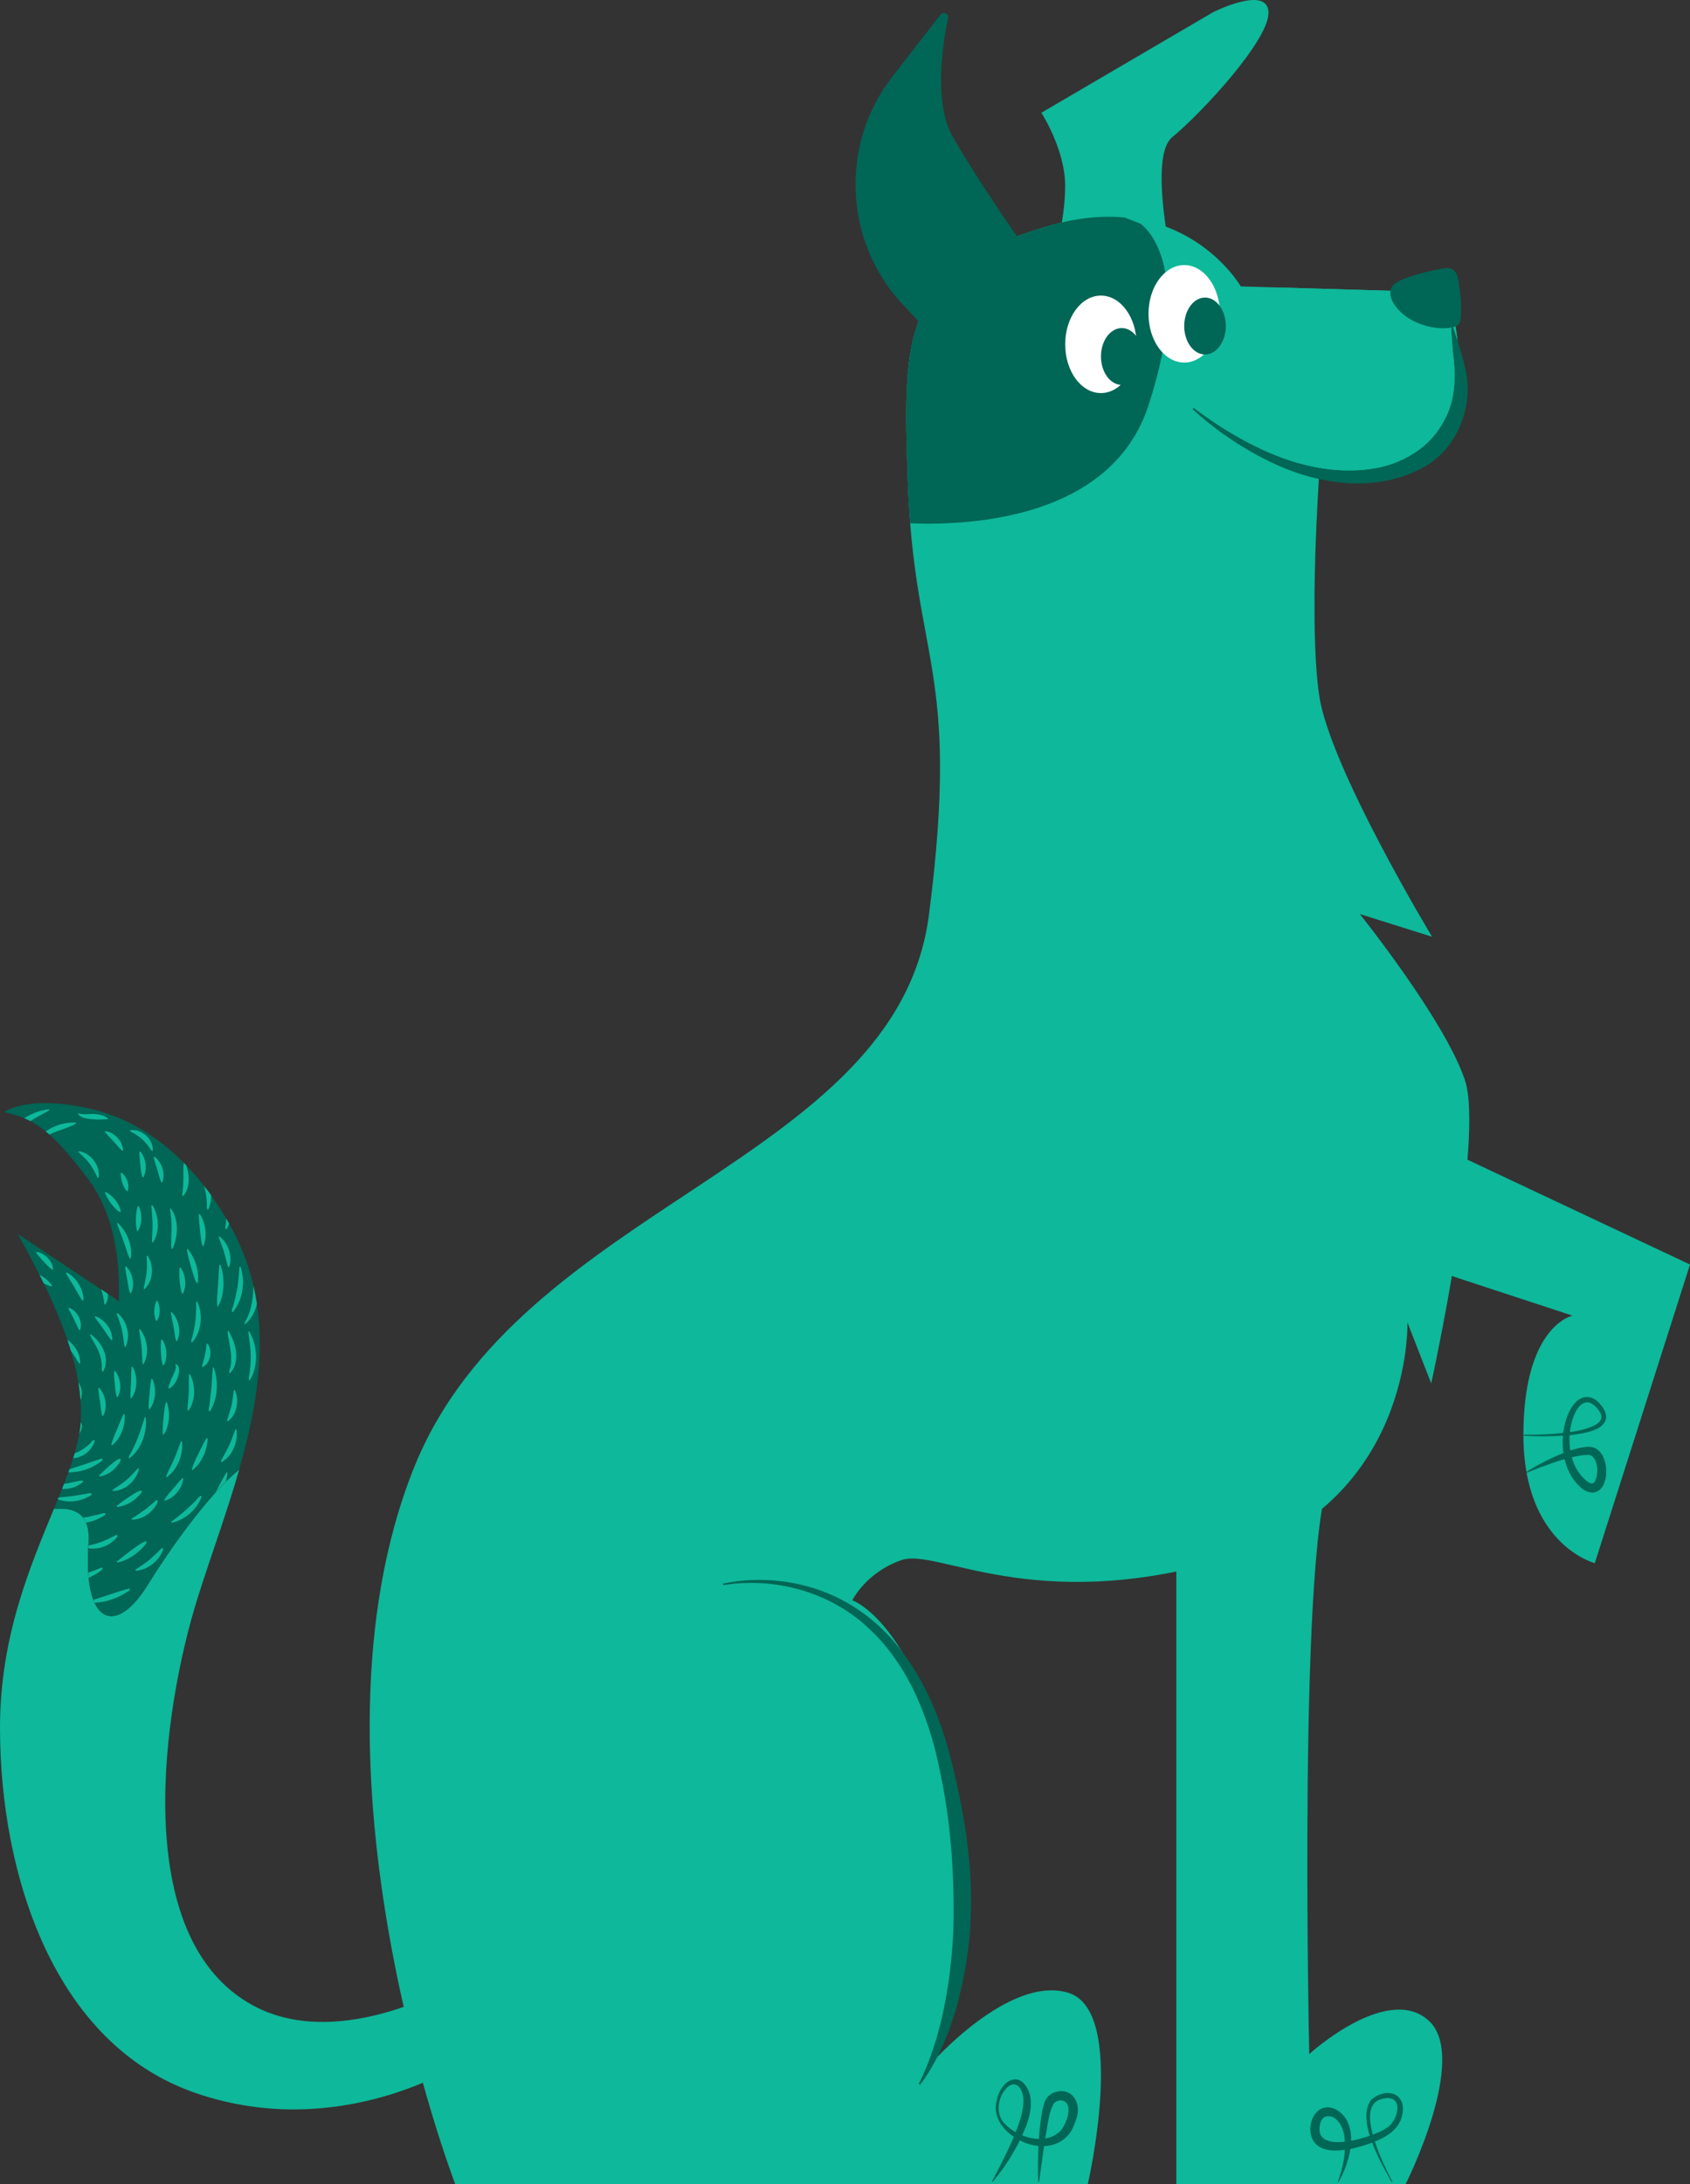 <svg width="48" height="62" fill="none" xmlns="http://www.w3.org/2000/svg">
  <rect width="100%" height="100%" fill="#333333" stroke="none"/>
  <path d="M33.412 62h6.512s1.823-3.616.64-4.654c-1.184-1.039-3.378.962-3.378.962s-.341-15.148.672-16.532c1.015-1.383-4.448-1.504-4.448-1.504V62h.002ZM40.596 32.41 48 35.896l-2.704 8.477s-2.028-.52-2.028-3.633c0-3.114 1.395-3.393 1.395-3.393l-4.945-1.623M13.1 56.223l-.074 2.387s-3.392 2.196-7.448.812C1.52 58.04 0 53.194 0 49.042c0-2.58.861-4.587 1.53-6.206.607-.065 1.04.154.985.945-.17 2.422.807 2.623 1.67 1.225.61-.986 1.715-2.565 2.61-3.29-.357 1.246-.814 2.474-1.184 3.651-.975 3.11-1.98 9.637 1.576 11.562 2.533 1.37 5.913-.706 5.913-.706Z" fill="#0EB89A"/>
  <path d="M6.793 41.717c-.894.724-1.999 2.304-2.608 3.29-.864 1.397-1.84 1.196-1.671-1.226.056-.792-.377-1.01-.985-.945.407-.984.743-1.824.768-2.563.063-1.785-.962-3.734-1.79-5.243l2.868 1.905c.005-.347.105-2.149-.852-3.438C1.35 31.918.844 31.744.116 31.567c.663-.4 1.833-.25 2.556-.067 1.697.427 2.985 1.727 3.84 3.24 1.27 2.24.95 4.64.28 6.978l.001-.001Z" fill="#065"/>
  <path d="m34.456.346-4.879 2.855s.676 1.038.676 2.075c0 1.037-.339 2.075-.339 2.075l3.733 1.675s-1.198-4.442-.352-5.133c.844-.692 2.762-2.768 2.733-3.547-.029-.778-1.572 0-1.572 0Z" fill="#0EB89A"/>
  <path d="M30.893 62H12.93s-4.563-11.834-1.183-20.31c3.008-7.54 13.727-8.634 14.639-15.733.912-7.1-.44-7.1-.61-12.463-.125-3.948-.17-5.882 4.055-7.094 3.79-1.085 5.41 1.73 5.41 1.73l5.915.173s1.159 4.583-1.014 5.017c-2.172.433-2.672.132-2.672.132s-.305 4.256 0 6.3c.305 2.044 3.204 6.839 3.204 6.839l-2.052-.644s2.417 3.015 2.983 4.709c.567 1.693-.955 8.614-.955 8.614l-.676-1.73s.169 5.19-5.239 6.745c-5.41 1.556-8.113-.347-9.126 0-1.014.347-1.401 1.142-1.401 1.142s1.737.589 2.753 5.087c1.014 4.498-.545 8.096-.545 8.096s2.236-2.56 3.927-2.041c1.69.52.553 5.432.553 5.432L30.893 62Z" fill="#0EB89A"/>
  <path d="m26.62 9.687-.988-1.054c-1.66-1.774-1.785-4.532-.29-6.454L26.714.416c.079-.102.24-.025.214.103-.173.83-.401 2.416.13 3.355.745 1.317 2.096 3.22 2.096 3.22" fill="#065"/>
  <path d="M29.831 6.4c-4.224 1.212-4.18 3.146-4.055 7.094.015.496.041.947.075 1.361 1.75.07 5.724-.142 6.77-3.351 1.352-4.152-.233-5.156-.233-5.156l-.45-.175c-.61-.055-1.31 0-2.107.227Z" fill="#065"/>
  <path d="M31.268 11.158c.56 0 1.014-.62 1.014-1.384 0-.764-.454-1.383-1.014-1.383s-1.014.619-1.014 1.383c0 .765.454 1.384 1.014 1.384Z" fill="#fff"/>
  <path d="M31.86 10.926c.327 0 .591-.36.591-.806 0-.446-.264-.807-.59-.807-.326 0-.591.36-.591.806 0 .446.265.807.59.807Z" fill="#065"/>
  <path d="M33.635 10.292c.56 0 1.014-.62 1.014-1.384 0-.764-.454-1.383-1.014-1.383s-1.015.619-1.015 1.383c0 .765.455 1.384 1.015 1.384Z" fill="#fff"/>
  <path d="M34.225 10.062c.326 0 .591-.361.591-.807 0-.446-.265-.807-.59-.807-.326 0-.591.361-.591.807 0 .446.265.807.59.807ZM20.53 44.954a5.17 5.17 0 0 1 2.268.043 4.899 4.899 0 0 1 2.042 1.051c.593.51 1.057 1.16 1.42 1.855.356.7.61 1.449.792 2.207.185.757.34 1.524.432 2.301l.061.585c.014.196.022.392.03.588.024.392-.007.786-.019 1.179a11.428 11.428 0 0 1-.417 2.316c-.229.75-.537 1.48-1.005 2.102l-.04-.028c.175-.338.315-.697.43-1.059l.086-.272.073-.276c.052-.182.091-.368.13-.555.154-.743.235-1.498.266-2.255.034-1.513-.07-3.042-.399-4.535a9.688 9.688 0 0 0-.697-2.155c-.328-.677-.75-1.31-1.3-1.814-1.081-1.031-2.663-1.475-4.142-1.234l-.011-.048v.005-.001ZM28.173 61.929c.209-.396.412-.79.587-1.193.155-.38.344-.813.3-1.22-.07-.387-.327-.465-.546-.154-.177.253-.217.649-.008.89.372.427 1.19.675 1.62.23.17-.196.4-.816.006-.858a.282.282 0 0 0-.2.083c-.144.263-.172.6-.228.9-.073.44-.128.884-.192 1.329h-.025c-.014-.68-.005-1.358.12-2.031.034-.135.045-.24.137-.367.204-.233.599-.25.776.022.159.249.087.537-.02.772-.245.654-1.013.718-1.544.417-.409-.2-.776-.625-.647-1.117.12-.62.718-.904.945-.163.096.491-.12.932-.319 1.351a6.065 6.065 0 0 1-.745 1.122l-.02-.014h.003ZM39.525 61.942c-.297-.542-1.004-1.736-.59-2.321.39-.375 1.02-.239.895.398-.078.46-.53.69-.917.824-.51.184-1.627.48-1.695-.364-.018-.422.293-.809.722-.6.717.406.404 1.496.08 2.061l-.022-.012c.137-.372.226-.774.196-1.168-.002-.32-.215-.769-.55-.674-.116.037-.172.213-.167.387.042.664 1.57.172 1.895-.06.3-.157.52-.867.018-.857-.124.017-.28.054-.361.148-.232.3-.07.775.03 1.116.128.382.297.752.489 1.107l-.022.012-.003.003h.002ZM43.27 40.727c.39.005.784-.012 1.171-.055.193-.023.386-.054.571-.106a1.45 1.45 0 0 0 .266-.1c.08-.042.158-.098.189-.168.065-.134-.082-.319-.213-.423-.07-.052-.146-.077-.218-.063a.36.36 0 0 0-.196.134c-.11.138-.179.322-.218.507-.04.187-.053.38-.039.571.028.38.173.75.446.986.062.058.136.1.183.101a.077.077 0 0 0 .051-.017.24.24 0 0 0 .051-.072.743.743 0 0 0 .022-.49.371.371 0 0 0-.11-.19.167.167 0 0 0-.08-.038c-.024-.006-.08 0-.121 0-.18.01-.37.06-.554.107-.187.052-.37.115-.554.184-.186.063-.367.138-.55.212l-.012-.024a6.378 6.378 0 0 1 1.062-.541c.186-.074.378-.134.59-.163.056-.004.098-.015.171-.007a.406.406 0 0 1 .189.075c.11.08.169.196.206.305.035.111.05.226.048.338a.867.867 0 0 1-.073.347.455.455 0 0 1-.127.165.32.32 0 0 1-.223.066.574.574 0 0 1-.331-.171 1.5 1.5 0 0 1-.356-.538 1.97 1.97 0 0 1-.124-.622c-.009-.21.01-.421.062-.625.052-.203.13-.404.274-.574a.505.505 0 0 1 .293-.178.42.42 0 0 1 .33.1.879.879 0 0 1 .208.248c.028.049.05.103.06.164.009.06 0 .129-.029.184a.51.51 0 0 1-.252.215 1.503 1.503 0 0 1-.29.095 3.91 3.91 0 0 1-.59.084 9.381 9.381 0 0 1-1.178.005v-.029h-.005ZM33.903 11.578c1.438 1.084 3.245 1.996 5.056 1.73.88-.129 1.674-.616 2.059-1.377.333-.588.334-1.285.243-1.955-.018-.238-.038-.476-.046-.717l.048-.009c.152.47.293.899.392 1.392.164 1.026-.327 2.146-1.237 2.632-1.313.714-2.895.499-4.2-.098a9.201 9.201 0 0 1-2.346-1.561l.031-.037Z" fill="#065"/>
  <path d="m41.216 9.26.048-.01c.045.14.089.275.131.41-.09-.772-.239-1.357-.239-1.357l-4.925-.144-.416 4.586c.996.463 2.07.72 3.145.563.881-.13 1.675-.616 2.06-1.378.333-.588.334-1.284.243-1.954-.018-.238-.038-.476-.046-.717Z" fill="#0EB89A"/>
  <path d="M40.432 7.74c-.211.055-.419.12-.62.204-.105.043-.214.098-.275.196-.07.115-.056.267.002.388.27.568 1.093.87 1.675.771.09-.015.186-.046.235-.126a.384.384 0 0 0 .04-.163c.019-.255.01-.513-.027-.766-.027-.185-.037-.546-.248-.617a.547.547 0 0 0-.268.003 7.96 7.96 0 0 0-.512.108l-.002.002Z" fill="#065"/>
  <path d="M2.285 39.724c.007.003.012 0 .018-.011a.545.545 0 0 0-.077-.467c.027.16.047.32.06.478h-.001ZM1.968 37.126v.002c-.014-.005-.026.01-.022.023.06.118.126.232.18.35.031.067.06.135.094.2.002.002.04.089.057.045.082-.233-.088-.54-.31-.62ZM2.369 36.91v-.002c.013-.309-.206-.648-.471-.786-.014-.006-.03.01-.022.023.08.15.178.29.263.44.047.082.092.164.143.246 0 0 .082.138.087.08ZM2.298 40.385l-.006-.008c-.007.104-.02.21-.038.32.064-.1.106-.223.045-.314v.002ZM3.34 37.275c-.011-.01-.03.005-.025.019.062.171.124.336.159.516.018.098.031.198.044.297 0 .006.018.179.046.128.158-.307.04-.752-.224-.96ZM2.582 37.88l.002.002c-.014-.01-.03.006-.025.02.094.191.217.364.282.57.027.09.044.182.05.277.004.042-.01.124.009.161.003.008.012.055.03.022.209-.384-.033-.82-.347-1.052h-.001ZM3.735 38.81c-.011.172-.007.344-.017.515-.005.083-.011.17-.014.253 0 .002-.008.157.028.112.181-.236.183-.636.034-.888-.008-.012-.029-.008-.03.008ZM3.558 35.966h-.002c.013.14.045.28.068.418.014.087.027.175.05.258.002.008.023.103.048.06.12-.229.044-.574-.137-.75-.01-.01-.028 0-.027.014ZM2.79 39.416l.002.002c.012.157.043.313.062.47.008.08.017.159.033.236 0 .008.018.107.045.064.132-.233.068-.592-.111-.786-.011-.01-.029-.002-.029.012l-.002.002ZM1.934 42.256v.002a.764.764 0 0 0 .248-.077c.024-.012.192-.097.18-.139-.011-.042-.387.057-.435.064-.036.006-.071.01-.107.014l-.058.147a.97.97 0 0 0 .172-.01ZM2.155 42.607c.09-.014.179-.037.263-.075.03-.015.176-.075.183-.115.009-.06-.117-.016-.152-.012-.097.015-.195.033-.29.049-.166.027-.332.036-.497.058l-.02.048a.995.995 0 0 0 .512.047h.001ZM3.343 39.654c.128-.213.081-.548-.076-.735-.009-.01-.028-.005-.028.012-.003.14.014.284.028.426.008.08.015.158.032.236 0 .006.017.1.044.06ZM2.912 41.435c.006-.06-.104-.003-.134.006-.112.035-.223.075-.333.112-.155.055-.314.101-.472.155l-.03.085a1.449 1.449 0 0 0 .78-.21c.033-.02.185-.102.189-.149v.001ZM2.18 38.595s.093.161.097.104c.009-.262-.147-.515-.363-.665.035.104.068.208.1.313.058.08.114.163.165.248h.001ZM3.185 41.026c.246-.187.385-.566.353-.872-.002-.016-.023-.019-.03-.006-.08.157-.14.323-.209.485a3.432 3.432 0 0 0-.114.29c-.002.004-.045.134 0 .103ZM1.047 35.54c-.014-.003-.025.014-.017.025.08.11.175.207.266.307.009.01.212.22.212.163-.009-.236-.238-.461-.462-.496h.001ZM1.361 36.483s.146.06.116.01a.916.916 0 0 0-.354-.304c.04.08.08.159.119.24.04.019.078.037.118.054h.001ZM3.188 38.03c.011-.281-.218-.579-.475-.664-.014-.005-.025.013-.018.026.087.13.187.253.275.384.044.063.087.129.132.191.002.002.084.121.087.064v-.001ZM2.589 41.109c.024-.035.115-.17.093-.216-.026-.053-.087.045-.114.072a1.56 1.56 0 0 1-.243.192 1.075 1.075 0 0 1-.203.098 7.382 7.382 0 0 1-.043.14.702.702 0 0 0 .51-.285v-.001ZM2.832 41.913c.147-.018.29-.1.399-.198.028-.023.242-.25.187-.3-.063-.058-.545.407-.6.47-.009.01 0 .029.014.028ZM6.165 36.93v.002s0 .206.029.154c.189-.336.197-.818.068-1.176-.006-.015-.029-.01-.03.003-.026.216-.028.437-.045.654-.009.12-.018.242-.023.364l.001-.001ZM4.026 33.355c.002.006.018.1.045.06.125-.21.074-.542-.082-.722-.009-.01-.028-.003-.028.012-.001.139.017.28.03.418.008.078.018.157.035.233v-.001ZM6.292 41.504c.305-.161.478-.582.423-.92-.003-.016-.024-.018-.03-.004-.065.17-.122.341-.203.505-.042.086-.09.171-.136.256-.006.01-.104.188-.054.163ZM7.051 37.34c-.027.066-.062.126-.09.19 0 0-.039.093.005.057.178-.15.28-.352.33-.573a7.416 7.416 0 0 0-.098-.52 3.13 3.13 0 0 1-.03.396 1.893 1.893 0 0 1-.116.45ZM6.67 39.467c-.008-.014-.029-.01-.03.005-.023.166-.038.33-.083.491a7.964 7.964 0 0 1-.079.263c0 .002-.053.148-.005.117.256-.183.333-.597.197-.877v.002-.001ZM6.237 35.102c-.011-.01-.028.005-.024.019v.002c.056.158.121.312.166.474l.07.27c0 .002.036.155.057.1.113-.293-.025-.683-.269-.865ZM3.152 45.252c-.166.058-.335.106-.5.166.01.028.022.054.034.08a1.829 1.829 0 0 0 .82-.245c.034-.02.193-.1.19-.149-.004-.035-.498.132-.543.147l-.001.001ZM7.068 39.151c.002.008.006.06.028.029.248-.402.225-.98-.015-1.378-.009-.015-.03-.005-.029.011.037.255.074.504.069.762-.003.14-.015.278-.032.416v-.002c-.005.045-.029.118-.02.161v.001ZM6.462 37.794c.024.235.09.463.101.7.005.102 0 .205-.016.304-.006.032-.046.126-.037.156.003.009.003.043.025.023.307-.322.163-.857-.045-1.194-.009-.014-.03-.005-.028.011ZM6.61 37.245c.29-.33.364-.869.223-1.282-.006-.017-.029-.011-.03.003-.022.24-.034.479-.085.717-.027.129-.059.256-.092.382-.011.04-.043.106-.04.147v.002c0 .01-.002.06.023.032ZM6.405 34.862c.002.009.008.06.029.026a.99.99 0 0 0 .074-.157c-.027-.048-.055-.094-.083-.14l-.007.111c-.003.044-.024.115-.014.159h.001ZM2.953 36.942c0 .006.011.124.042.083a.44.44 0 0 0 .065-.3c-.061-.042-.124-.083-.185-.123a2.32 2.32 0 0 1 .079.34ZM3.91 34.248h-.002c-.04.137-.048.287-.051.428 0 .022.022.316.056.27.13-.19.128-.5.028-.701-.006-.013-.026-.012-.03.003ZM3.945 41.697c.003-.016-.017-.026-.028-.015-.121.133-.238.265-.379.373-.077.061-.159.115-.242.17-.003.002-.148.093-.093.097.342.01.673-.292.742-.625ZM4.741 39.809c-.006-.014-.028-.012-.03.002-.042.166-.057.342-.074.513a3.093 3.093 0 0 0-.016.287c0 .002 0 .161.034.113h-.002c.164-.25.187-.638.087-.915h.001ZM5.636 42.676c.014-.023.115-.192.077-.212-.03-.017-.138.117-.156.135a9.803 9.803 0 0 1-.234.226c-.144.134-.3.247-.452.371-.012.011 0 .03.013.028.2-.04.385-.149.537-.287a1.13 1.13 0 0 0 .215-.261ZM4.197 42.984c.062-.045.12-.1.169-.161.034-.045.116-.151.11-.215-.006-.06-.05-.008-.08.017-.07.058-.137.117-.207.173-.143.115-.295.209-.446.31-.011.01-.006.03.01.03l-.003.002a.78.78 0 0 0 .446-.156ZM3.327 34.739c.061.184.138.365.2.55.035.106.07.213.107.319.002.006.065.178.077.12.065-.35-.102-.772-.359-1.007-.011-.01-.03.004-.025.018ZM4.852 37.266l.002.002c.024.157.062.31.087.465.011.078.024.155.037.232 0 .003.025.147.051.097.13-.25.048-.619-.15-.81-.01-.009-.028 0-.027.014ZM4.829 34.327c.03.192.047.375.042.569-.003.12-.01.242-.008.364 0 .045-.01.115.005.157.003.008.015.064.034.029.158-.336.184-.823-.044-1.13-.011-.015-.031-.004-.029.011ZM4.808 39.413v.002c.122-.063.206-.207.246-.334.032-.097.071-.302-.05-.355-.014-.006-.028.008-.023.022.048.098-.062.273-.097.359a2.095 2.095 0 0 0-.085.232c-.003.009-.033.093.01.075v-.002ZM4.69 42.595c.26-.065.482-.35.517-.617.002-.016-.017-.025-.027-.014-.111.107-.209.233-.31.35-.051.057-.101.117-.147.178-.002.002-.09.115-.034.103ZM5.603 36.954h.002c-.008-.015-.03-.008-.03.006-.005.215-.005.425-.04.637-.018.11-.041.221-.067.33-.006.03-.045.124-.034.152.002.01.005.043.025.023.268-.29.313-.795.144-1.148ZM5.867 40.83v-.002c-.097.155-.175.324-.255.487a3.22 3.22 0 0 0-.13.294c-.003.008-.057.154-.011.12.254-.194.418-.57.426-.89 0-.015-.022-.022-.029-.009h-.001ZM4.769 41.788c-.005.009-.081.175-.034.145v-.002c.304-.204.474-.643.435-1.005-.002-.017-.025-.019-.03-.005-.075.182-.136.368-.218.548-.048.107-.102.212-.153.318v.001ZM5.778 35.369c.119-.273.061-.658-.102-.902-.009-.012-.028-.006-.028.01 0 .169.022.34.04.508.008.093.02.188.037.279 0 .002.028.157.053.104ZM5.1 35.99a2.165 2.165 0 0 0 .051.67c.002.006.025.1.048.057.11-.216.068-.54-.068-.734-.009-.011-.027-.006-.03.008ZM2.668 31.623c-.133-.009-.298.024-.426-.015-.014 0-.029.012-.017.027.091.12.316.13.45.14.094.009.19.007.284 0 .009 0 .138 0 .1-.031-.103-.092-.262-.11-.392-.122l.002.003-.001-.002ZM3.861 44.59a.88.88 0 0 0 .503-.218.913.913 0 0 0 .19-.221c.016-.03.098-.158.077-.198-.023-.042-.122.081-.14.098-.07.066-.138.131-.211.195-.135.118-.285.212-.43.313-.012.01-.005.032.011.03ZM4.153 43.758c-.048-.063-.75.496-.83.569-.012.01 0 .03.014.028.185-.035.361-.13.511-.241.043-.031.357-.29.305-.356ZM2.908 44.503c-.018-.02-.183.062-.206.07l-.196.071c.003.05.007.1.012.147.154-.073.443-.229.389-.288ZM6.414 42.06c.022-.081.038-.163.045-.242 0-.018-.022-.024-.029-.012-.115.179-.208.375-.31.562.1-.109.197-.21.294-.308ZM5.897 38.146c-.01-.011-.028-.006-.031.008a2.663 2.663 0 0 1-.108.552c-.002.006-.041.115.005.094.222-.105.28-.464.134-.654ZM5.833 33.819c.022.112.034.227.043.34.002.032-.009.136.01.161.007.008.019.04.031.012a.89.89 0 0 0 .077-.406 8.28 8.28 0 0 0-.197-.263c.014.051.027.103.036.156ZM5.962 40.064c.222-.345.25-.852.113-1.234-.006-.016-.03-.011-.031.005-.022.222-.025.447-.05.668l-.046.392v-.002c-.005.037-.026.11-.015.144.003.008.008.057.029.026v.001ZM.861 31.823c.107-.064.216-.126.324-.186.05-.029.102-.055.152-.083-.013.008.116-.069.049-.063a1.59 1.59 0 0 0-.694.252c.057.023.113.05.17.08ZM5.535 36.31s.067.168.079.11c.057-.32-.071-.713-.277-.957-.01-.013-.03-.002-.027.014h-.002c.028.175.08.348.127.52.029.105.062.21.1.313ZM3.707 32.084c-.015.003-.018.024-.006.032.141.074.272.152.384.269.061.062.116.131.166.203 0 .002.081.13.087.074.022-.33-.319-.62-.63-.577h-.001ZM4.33 34.215c-.01-.014-.032-.005-.03.01v.001c.012.195.035.385.032.58-.002.107-.008.215-.012.324 0 .003-.009.188.025.14.198-.297.175-.758-.015-1.054ZM3 32.11c-.014-.002-.025.015-.015.028v-.002c.088.109.19.206.281.312.052.06.104.118.158.175.005.005.068.074.07.025-.007-.256-.251-.504-.493-.538H3ZM3.427 34.39l.002-.001c-.034-.222-.228-.451-.423-.548-.012-.006-.028.008-.023.022a1.32 1.32 0 0 0 .353.497c.005.003.097.083.091.03ZM3.46 33.294h-.003c-.01-.008-.028 0-.028.015 0 .111.03.232.07.335.006.014.104.218.128.159.061-.173-.029-.403-.169-.508h.001ZM4.14 40.242c-.003-.018-.026-.018-.031-.003l-.002.002c-.071.218-.132.438-.223.649-.05.115-.104.227-.158.339-.017.032-.062.093-.065.13 0 .01-.013.056.018.035.333-.25.509-.738.459-1.151l.002-.002ZM3.979 37.735v.001l-.002-.002h.002ZM3.98 37.737c-.011-.011-.03-.001-.029.013.026.18.062.358.074.54.006.1.01.202.015.303 0 .003.006.18.036.13.172-.293.113-.727-.097-.985v-.001ZM4.196 35.65c-.01-.012-.029-.005-.029.01.008.183.014.361-.014.544a3.593 3.593 0 0 1-.056.283s-.035.138.008.104c.249-.224.276-.669.09-.94ZM4.253 39.998c.175-.222.195-.597.076-.85-.006-.015-.027-.012-.03.002l-.002.002c-.031.156-.038.318-.055.474a3.88 3.88 0 0 0-.02.264c0 .002-.005.152.031.108ZM4.473 36.928c-.006-.011-.024-.011-.03 0a.832.832 0 0 0-.06.34c0 .018.035.276.075.222.103-.152.098-.4.014-.562h.001ZM4.608 38.691c.002.006.02.1.045.058.12-.205.087-.528-.045-.718-.008-.011-.028-.006-.031.008-.018.137-.01.281-.002.42.005.077.014.157.032.232ZM4.608 33.558c.1-.238-.014-.572-.216-.72-.011-.008-.028.003-.025.017v.002c.031.14.082.276.12.415.021.078.042.156.07.232.001.006.03.1.05.055v-.001ZM5.35 40.047c.21-.278.212-.732.045-1.033-.008-.014-.029-.008-.03.008-.004.19.007.38-.007.57-.007.105-.017.209-.027.315 0 0-.017.184.02.14ZM5.198 33.95c.209-.219.19-.589.091-.87l-.07-.071c-.02.172-.006.348-.012.52-.003.101-.01.202-.023.304 0 .009-.025.155.014.118ZM2.802 43.108c.034-.017.198-.091.198-.135 0-.05-.167.011-.195.017-.116.026-.23.053-.345.077-.032.007-.066.012-.098.017.03.04.058.086.08.137.008 0 .018-.002.028-.004a1.28 1.28 0 0 0 .333-.109ZM2.245 32.68c-.015-.002-.025.019-.014.029.128.112.25.226.345.37.054.083.104.17.147.259.005.008.065.143.076.088l.002-.002c.054-.34-.231-.696-.556-.744ZM4.018 42.322c-.045-.04-.297.137-.34.164-.123.08-.25.162-.356.264-.011.011-.002.03.012.03a.998.998 0 0 0 .455-.187c.034-.025.282-.224.23-.272ZM1.3 32.119c.032.027.066.055.1.086.086-.039.175-.075.266-.106.11-.04.218-.076.324-.123.042-.017.108-.036.141-.067.006-.005.054-.04.012-.042a1.356 1.356 0 0 0-.843.252ZM2.942 43.907a.841.841 0 0 0 .243-.137c.037-.03.15-.118.15-.173 0-.06-.1.013-.13.027-.09.043-.18.085-.271.124a2.92 2.92 0 0 1-.425.125 2.115 2.115 0 0 0-.004.076.83.83 0 0 0 .437-.043v.001Z" fill="#0EB89A"/>
</svg>
